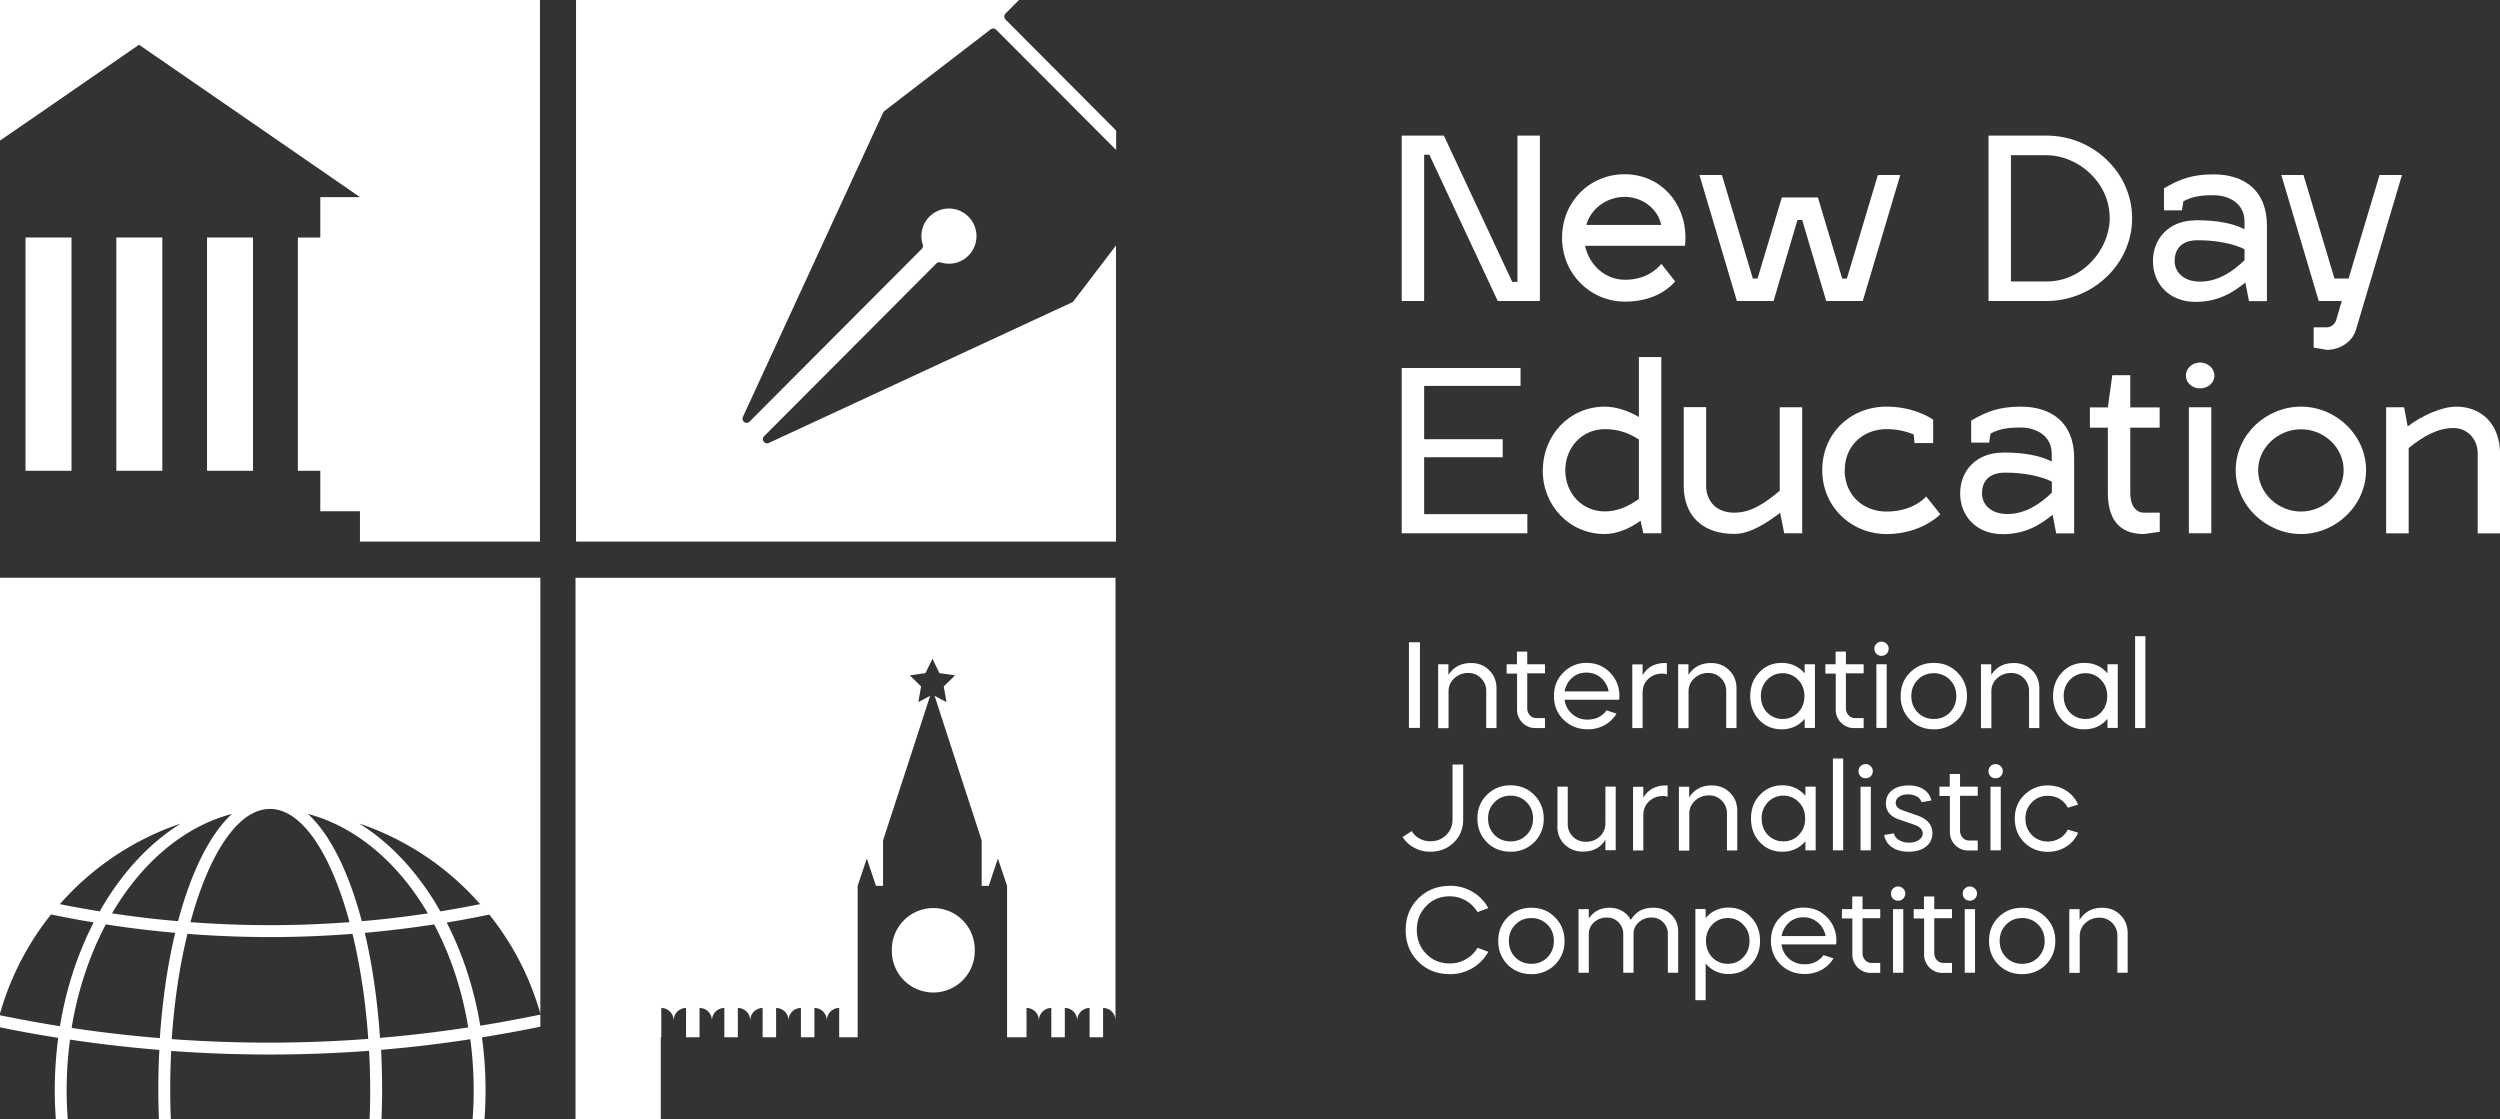<svg width="134" height="60" fill="none" xmlns="http://www.w3.org/2000/svg">
  <rect width="100%" height="100%" fill="#333333" stroke="none"/>
  <g clip-path="url(#a)" fill="white">
    <path d="M76.108 34.426h-.59v4.59h.59v-4.59Z"/>
    <path d="M77.085 39.016v-3.41h.55v.573c.273-.427.672-.64 1.21-.64.392 0 .717.127.976.386.259.254.392.58.392.973v2.125h-.551v-1.978a.946.946 0 0 0-.28-.693.925.925 0 0 0-.684-.28c-.298 0-.544.1-.75.286a.921.921 0 0 0-.305.7v1.972h-.552l-.006-.014Z"/>
    <path d="M80.757 36.092v-.486h.551v-.68h.552v.68h.95v.486h-.95v1.858c0 .154.046.28.14.387.092.1.212.153.351.153h.459v.533h-.499a.944.944 0 0 1-.71-.287.971.971 0 0 1-.286-.712v-1.919h-.551l-.007-.013Z"/>
    <path d="M86.78 37.504H83.86A1.217 1.217 0 0 0 85.1 38.57c.431 0 .77-.167 1.01-.493l.537.173c-.16.26-.372.467-.644.62-.273.146-.571.22-.897.22-.511 0-.943-.167-1.295-.507-.345-.34-.518-.766-.518-1.272s.166-.933.505-1.266a1.69 1.69 0 0 1 1.248-.513c.499 0 .917.174 1.249.513.332.34.505.76.505 1.266 0 .013 0 .073-.014.193m-2.922-.446h2.358a1.202 1.202 0 0 0-.412-.726 1.166 1.166 0 0 0-.784-.28c-.305 0-.55.093-.763.28a1.233 1.233 0 0 0-.399.726Z"/>
    <path d="M88.043 37.091v1.932h-.552v-3.41h.552v.579c.259-.433.657-.653 1.208-.653h.093v.606a.692.692 0 0 0-.239-.04c-.299 0-.551.094-.75.28a.921.921 0 0 0-.306.7"/>
    <path d="M89.949 39.016v-3.41h.551v.573c.272-.427.67-.64 1.209-.64.391 0 .717.127.976.386.259.254.392.58.392.973v2.125h-.552v-1.978a.946.946 0 0 0-.278-.693.925.925 0 0 0-.684-.28c-.3 0-.545.1-.75.286a.921.921 0 0 0-.306.7v1.972h-.552l-.006-.014Z"/>
    <path d="M95.488 35.532c.51 0 .923.187 1.242.56v-.486h.55v3.41h-.55v-.486c-.32.373-.731.56-1.242.56-.472 0-.877-.167-1.196-.507-.319-.34-.478-.76-.478-1.272 0-.513.16-.933.478-1.266.319-.34.717-.513 1.196-.513Zm.06.553c-.326 0-.605.12-.83.353a1.22 1.22 0 0 0-.333.873c0 .353.113.646.332.88.233.232.511.346.83.346.32 0 .611-.114.83-.347.226-.233.34-.526.34-.879s-.114-.646-.34-.873a1.107 1.107 0 0 0-.83-.353Z"/>
    <path d="M97.839 36.092v-.486h.55v-.68h.552v.68h.95v.486h-.95v1.858c0 .154.047.28.14.387.093.1.212.153.352.153h.458v.533h-.498a.944.944 0 0 1-.71-.287.971.971 0 0 1-.287-.712v-1.919h-.55l-.007-.013Z"/>
    <path d="M100.575 35.046a.398.398 0 0 1-.106-.273c0-.107.033-.2.106-.266a.375.375 0 0 1 .272-.114c.106 0 .199.04.272.114.073.066.113.16.113.266 0 .107-.04.2-.113.273a.398.398 0 0 1-.272.107.37.37 0 0 1-.272-.107Zm.551 3.97h-.551v-3.41h.551v3.41Z"/>
    <path d="M102.381 38.583a1.744 1.744 0 0 1-.505-1.272c0-.506.167-.933.505-1.266.339-.34.764-.513 1.269-.513.504 0 .929.167 1.268.513.339.34.512.76.512 1.266s-.173.933-.512 1.272a1.73 1.73 0 0 1-1.268.507c-.505 0-.923-.167-1.269-.507Zm1.269-.046c.345 0 .631-.114.863-.347.232-.24.345-.533.345-.879s-.113-.64-.345-.873a1.17 1.17 0 0 0-.863-.353c-.346 0-.631.12-.857.353-.232.233-.345.52-.345.873s.113.64.345.88c.232.232.518.346.857.346Z"/>
    <path d="M106.18 39.016v-3.41h.551v.573c.272-.427.671-.64 1.209-.64.392 0 .717.127.976.386.259.254.392.58.392.973v2.125h-.551v-1.978a.946.946 0 0 0-.279-.693.925.925 0 0 0-.684-.28c-.299 0-.545.1-.751.286a.92.92 0 0 0-.305.7v1.972h-.551l-.007-.014Z"/>
    <path d="M111.719 35.532c.511 0 .923.187 1.242.56v-.486h.551v3.41h-.551v-.486c-.319.373-.731.56-1.242.56a1.58 1.58 0 0 1-1.196-.507c-.318-.34-.478-.76-.478-1.272 0-.513.16-.933.478-1.266.319-.34.718-.513 1.196-.513Zm.06.553c-.326 0-.605.12-.831.353a1.22 1.22 0 0 0-.332.873c0 .353.113.646.332.88.233.232.512.346.831.346.318 0 .611-.114.83-.347.225-.233.338-.526.338-.879s-.113-.646-.338-.873a1.107 1.107 0 0 0-.83-.353Z"/>
    <path d="M114.993 34.1h-.551v4.923h.551V34.1Z"/>
    <path d="M78.426 40.988v2.944c0 .493-.166.9-.505 1.226-.332.327-.75.493-1.255.493a1.73 1.73 0 0 1-.863-.213 1.673 1.673 0 0 1-.624-.573l.491-.32c.1.173.24.307.412.4.18.1.372.147.591.147.332 0 .618-.114.843-.334.226-.226.34-.5.34-.832V40.98h.57v.007Z"/>
    <path d="M79.695 45.145c-.339-.347-.505-.766-.505-1.273 0-.506.166-.932.505-1.265.338-.34.763-.513 1.268-.513s.93.166 1.269.513c.338.34.511.76.511 1.266a1.735 1.735 0 0 1-1.78 1.778c-.505 0-.923-.166-1.268-.506Zm1.268-.047c.346 0 .631-.113.864-.346.232-.24.345-.533.345-.88 0-.346-.113-.639-.346-.872a1.17 1.17 0 0 0-.863-.353c-.345 0-.63.12-.857.353-.232.233-.345.52-.345.873 0 .352.113.639.345.879.233.233.518.346.857.346Z"/>
    <path d="M83.48 44.292v-2.125h.551v1.979a.944.944 0 0 0 .97.973c.299 0 .545-.094.744-.28a.925.925 0 0 0 .305-.707v-1.971h.552v3.41h-.552v-.566c-.252.426-.657.64-1.202.64a1.36 1.36 0 0 1-.99-.387c-.258-.26-.384-.58-.384-.973"/>
    <path d="M88.082 43.653v1.931h-.55v-3.41h.55v.58c.26-.434.658-.653 1.21-.653h.092v.606a.691.691 0 0 0-.239-.04c-.299 0-.551.093-.75.28a.921.921 0 0 0-.306.699"/>
    <path d="M89.989 45.578v-3.41h.55v.572c.273-.426.671-.64 1.21-.64.391 0 .717.127.976.387.259.253.392.58.392.972v2.125h-.552v-1.978a.946.946 0 0 0-.279-.693.925.925 0 0 0-.684-.28c-.299 0-.544.1-.75.287a.921.921 0 0 0-.306.7v1.971h-.55l-.007-.013Z"/>
    <path d="M95.527 42.094c.512 0 .924.186 1.242.56v-.487h.551v3.41h-.55v-.485c-.32.373-.731.56-1.243.56-.471 0-.876-.167-1.195-.507-.319-.34-.478-.76-.478-1.273 0-.512.16-.932.478-1.265.319-.34.717-.513 1.195-.513Zm.06.553c-.325 0-.604.12-.83.353a1.22 1.22 0 0 0-.332.873c0 .352.113.646.332.879.232.233.511.346.83.346.319 0 .611-.113.83-.346.226-.233.339-.527.339-.88s-.113-.646-.339-.872a1.107 1.107 0 0 0-.83-.353Z"/>
    <path d="M98.795 40.655h-.551v4.923h.55v-4.923Z"/>
    <path d="M99.725 41.608a.372.372 0 0 1-.107-.273c0-.107.034-.2.107-.267a.375.375 0 0 1 .272-.113c.106 0 .199.04.272.113a.378.378 0 0 1 0 .54.37.37 0 0 1-.272.106.37.37 0 0 1-.272-.106Zm.551 3.97h-.551v-3.41h.551v3.41Z"/>
    <path d="m103.51 42.907-.518.093a.485.485 0 0 0-.246-.306.965.965 0 0 0-.484-.114c-.193 0-.346.04-.465.127a.361.361 0 0 0-.186.32c0 .186.119.32.358.4l.831.292c.518.194.777.507.777.933 0 .313-.12.553-.352.733-.233.18-.545.266-.924.266-.378 0-.657-.08-.889-.24a.962.962 0 0 1-.419-.653l.518-.093a.577.577 0 0 0 .272.36c.147.093.326.14.538.14a.919.919 0 0 0 .525-.14c.14-.093.213-.213.213-.353 0-.207-.153-.36-.452-.466l-.81-.28c-.478-.16-.711-.447-.711-.86 0-.306.113-.546.339-.712.226-.173.518-.253.883-.253.326 0 .598.073.817.22a.937.937 0 0 1 .398.592"/>
    <path d="M103.955 42.654v-.487h.551v-.68h.552v.68h.949v.487h-.949v1.858c0 .153.046.28.139.386.093.1.213.154.352.154h.458v.533h-.498a.943.943 0 0 1-.71-.287.97.97 0 0 1-.286-.713v-1.918h-.551l-.007-.013Z"/>
    <path d="M106.691 41.608a.372.372 0 0 1-.106-.273c0-.107.033-.2.106-.267a.376.376 0 0 1 .273-.113c.106 0 .199.04.272.113a.378.378 0 0 1 0 .54.37.37 0 0 1-.272.106.37.37 0 0 1-.273-.106Zm.551 3.97h-.551v-3.41h.551v3.41Z"/>
    <path d="m111.387 43.127-.552.166a1.16 1.16 0 0 0-.431-.466 1.238 1.238 0 0 0-.638-.173c-.345 0-.631.12-.857.352a1.189 1.189 0 0 0-.345.873c0 .347.113.64.345.88.233.233.518.346.857.346.233 0 .445-.06.638-.173a1.16 1.16 0 0 0 .431-.467l.552.167a1.62 1.62 0 0 1-.645.753c-.292.18-.617.273-.976.273-.505 0-.923-.167-1.268-.507-.339-.346-.505-.766-.505-1.272s.166-.932.505-1.265a1.748 1.748 0 0 1 1.268-.513c.359 0 .691.093.976.273.293.186.505.433.645.752Z"/>
    <path d="M77.702 47.476c.445 0 .85.107 1.216.32.365.213.65.507.856.88l-.577.213a1.76 1.76 0 0 0-.631-.62 1.746 1.746 0 0 0-.87-.226c-.505 0-.917.173-1.249.52-.338.346-.505.772-.505 1.278s.167.94.505 1.286c.332.34.75.513 1.249.513a1.706 1.706 0 0 0 1.5-.84l.578.214a2.316 2.316 0 0 1-2.072 1.199c-.677 0-1.242-.227-1.686-.673-.452-.453-.671-1.013-.671-1.692 0-.68.225-1.232.67-1.685.452-.453 1.017-.68 1.687-.68"/>
    <path d="M80.81 51.706c-.338-.346-.504-.766-.504-1.272s.166-.932.504-1.266c.34-.34.764-.512 1.269-.512.505 0 .93.166 1.268.512.339.34.512.76.512 1.266a1.736 1.736 0 0 1-1.78 1.779c-.505 0-.923-.167-1.269-.507Zm1.269-.046c.345 0 .63-.113.863-.347.233-.24.346-.532.346-.879 0-.346-.113-.64-.346-.872a1.17 1.17 0 0 0-.863-.354c-.345 0-.631.12-.857.354-.232.233-.345.52-.345.872 0 .353.113.64.345.88.233.233.518.346.857.346Z"/>
    <path d="M84.61 52.14v-3.411h.55v.5c.26-.38.631-.573 1.116-.573.246 0 .465.06.67.173.207.12.36.28.466.48a1.41 1.41 0 0 1 .345-.394c.213-.173.498-.26.857-.26.385 0 .704.12.956.36.253.24.379.54.379.906v2.218h-.552v-2.065a.865.865 0 0 0-.252-.64.82.82 0 0 0-.624-.252.979.979 0 0 0-.69.26.824.824 0 0 0-.273.64v2.057h-.551v-2.065a.891.891 0 0 0-.253-.64.834.834 0 0 0-.63-.252.979.979 0 0 0-.691.26.824.824 0 0 0-.273.64v2.057h-.55Z"/>
    <path d="M91.423 53.612h-.551v-4.89h.551v.486a1.55 1.55 0 0 1 1.235-.56c.478 0 .877.174 1.196.514.325.34.484.76.484 1.265 0 .507-.159.926-.484 1.273-.326.34-.724.506-1.196.506a1.55 1.55 0 0 1-1.235-.56v1.966Zm1.182-4.404c-.325 0-.604.12-.83.353a1.22 1.22 0 0 0-.332.873c0 .353.113.646.332.88.232.233.511.346.83.346.319 0 .611-.113.83-.347.226-.233.339-.526.339-.879s-.113-.646-.339-.873a1.107 1.107 0 0 0-.83-.353Z"/>
    <path d="M98.41 50.62h-2.922a1.217 1.217 0 0 0 1.242 1.066c.431 0 .77-.166 1.009-.492l.538.173c-.16.26-.372.466-.644.62a1.86 1.86 0 0 1-.897.219c-.511 0-.943-.167-1.295-.506-.345-.34-.518-.766-.518-1.273 0-.506.166-.932.505-1.265a1.69 1.69 0 0 1 1.248-.513c.498 0 .917.173 1.249.513.332.34.505.76.505 1.265 0 .014 0 .074-.014.194m-2.922-.447h2.358a1.202 1.202 0 0 0-.412-.726 1.165 1.165 0 0 0-.784-.28c-.305 0-.55.094-.763.28a1.233 1.233 0 0 0-.399.726Z"/>
    <path d="M98.728 49.215v-.486h.552v-.68h.551v.68h.95v.486h-.95v1.859c0 .153.046.28.14.386.092.1.212.153.351.153h.459v.533h-.498a.945.945 0 0 1-.711-.286.971.971 0 0 1-.286-.713v-1.919h-.55l-.008-.013Z"/>
    <path d="M101.465 48.17a.373.373 0 0 1-.107-.274c0-.107.034-.2.107-.266a.375.375 0 0 1 .272-.114c.106 0 .199.04.272.114.073.066.113.16.113.266 0 .107-.04.2-.113.273a.37.37 0 0 1-.272.107.37.37 0 0 1-.272-.107Zm.551 3.97h-.551v-3.411h.551v3.41Z"/>
    <path d="M102.574 49.215v-.486h.551v-.68h.551v.68h.95v.486h-.95v1.859c0 .153.047.28.14.386.093.1.212.153.352.153h.458v.533h-.498a.945.945 0 0 1-.711-.286.973.973 0 0 1-.285-.713v-1.919h-.552l-.006-.013Z"/>
    <path d="M105.31 48.17a.372.372 0 0 1-.106-.274c0-.107.033-.2.106-.266a.375.375 0 0 1 .272-.114c.106 0 .199.04.272.114a.35.35 0 0 1 .113.266.374.374 0 0 1-.385.38.37.37 0 0 1-.272-.107Zm.551 3.97h-.551v-3.411h.551v3.41Z"/>
    <path d="M107.116 51.706c-.338-.346-.504-.766-.504-1.272s.166-.932.504-1.266c.339-.34.764-.512 1.269-.512.505 0 .93.166 1.268.512.339.34.512.76.512 1.266s-.173.933-.512 1.273c-.345.34-.763.506-1.268.506s-.923-.167-1.269-.507Zm1.269-.046c.345 0 .631-.113.863-.347a1.21 1.21 0 0 0 .345-.879c0-.346-.112-.64-.345-.872a1.169 1.169 0 0 0-.863-.354c-.346 0-.631.12-.857.354-.232.233-.345.52-.345.872 0 .353.113.64.345.88.233.233.518.346.857.346Z"/>
    <path d="M110.915 52.14v-3.411h.551v.573c.273-.427.671-.646 1.209-.646.392 0 .717.126.976.386.259.253.392.58.392.972v2.125h-.551v-1.978a.946.946 0 0 0-.279-.693.926.926 0 0 0-.684-.28c-.299 0-.545.1-.751.287a.924.924 0 0 0-.305.7v1.971h-.551l-.007-.007Z"/>
    <path d="M2.736 49.015c.764.16 1.521.3 2.285.426-.85 1.653-1.475 3.531-1.807 5.563A75.666 75.666 0 0 1 0 54.418v.646c1.036.213 2.079.4 3.121.566-.12.913-.186 1.859-.186 2.818 0 .526.02 1.04.06 1.552h.638a20.407 20.407 0 0 1 .12-4.277c1.593.24 3.187.42 4.788.553A39.773 39.773 0 0 0 8.52 60h.637a39.773 39.773 0 0 1 .02-3.67 71.873 71.873 0 0 0 10.606-.007 37.483 37.483 0 0 1 .027 3.684h.637c.02-.513.034-1.026.034-1.552 0-.74-.02-1.473-.054-2.185a68.3 68.3 0 0 0 4.782-.567A20.717 20.717 0 0 1 25.33 60h.637a21.016 21.016 0 0 0-.133-4.397 73.42 73.42 0 0 0 3.128-.572v-.647c-1.075.22-2.145.42-3.22.593-.333-2.018-.957-3.89-1.8-5.529a55.14 55.14 0 0 0 2.284-.426 15.011 15.011 0 0 1 2.736 5.31V30.968H0v23.362a15.094 15.094 0 0 1 2.736-5.316Zm5.831 6.628a70.831 70.831 0 0 1-4.728-.546c.332-2.038.97-3.917 1.833-5.549 1.235.193 2.477.34 3.719.453-.405 1.686-.684 3.59-.824 5.649m.638.04c.14-2.045.431-3.957.843-5.636a57.76 57.76 0 0 0 4.423.174c1.475 0 2.949-.06 4.423-.174.405 1.68.704 3.584.844 5.63-3.507.266-7.02.266-10.533.013m15.892-.627c-1.574.24-3.148.427-4.728.56-.14-2.052-.419-3.95-.817-5.629a58.943 58.943 0 0 0 3.719-.453c.863 1.625 1.494 3.497 1.826 5.523Zm.644-6.608c-.71.14-1.427.273-2.138.387-1.142-2.012-2.63-3.644-4.35-4.71a15.012 15.012 0 0 1 6.482 4.323m-2.796.493c-1.182.18-2.358.32-3.547.42-.697-2.638-1.7-4.663-2.889-5.749 2.577.68 4.842 2.618 6.43 5.33m-8.541-5.596h.159c1.687.073 3.208 2.464 4.184 6.068a56.924 56.924 0 0 1-8.527 0c.976-3.604 2.497-5.995 4.184-6.068ZM9.55 49.375c-1.182-.1-2.364-.24-3.546-.42 1.594-2.718 3.852-4.656 6.428-5.329-1.188 1.093-2.185 3.111-2.889 5.749m.147-5.236c-1.714 1.072-3.208 2.698-4.344 4.71a60.141 60.141 0 0 1-2.138-.387 15.034 15.034 0 0 1 6.488-4.323"/>
    <path d="M52.246 50.894a2.221 2.221 0 1 0-4.443 0 2.223 2.223 0 1 0 4.443 0Z"/>
    <path d="M35.444 55.597v-1.572c.365 0 .664.3.664.666 0-.367.3-.666.664-.666v1.572h.724v-1.572c.365 0 .664.3.664.666 0-.367.3-.666.665-.666v1.572h.723v-1.572c.366 0 .664.3.664.666 0-.367.3-.666.665-.666v1.572h.723v-1.572c.366 0 .665.3.665.666 0-.367.298-.666.664-.666v1.572h.724v-1.572c.365 0 .664.3.664.666 0-.367.299-.666.664-.666v1.572h.99v-8.114l.245-.733.246-.733.491 1.466h.379v-2.438l1.322-4.05 1.202-3.697-.631.333.146-.84-.605-.592.837-.12.379-.767.372.767.837.12-.605.592.146.84-.637-.333 1.202 3.697 1.321 4.05v2.438h.379l.491-1.465.246.732.246.733v8.114h1.042v-1.572c.366 0 .665.3.665.666 0-.367.298-.666.664-.666v1.572h.724v-1.572c.365 0 .664.3.664.666 0-.367.299-.666.664-.666v1.572h.724v-1.572c.365 0 .664.3.664.666V30.969H30.848V60h4.57v-4.403h.026Z"/>
    <path d="M3.832 12.73H1.368v12.504h2.464V12.73Z"/>
    <path d="M8.7 12.73H6.236v12.504H8.7V12.73Z"/>
    <path d="M13.561 12.73h-2.464v12.504h2.464V12.73Z"/>
    <path d="M0 0v7.534l1.534-1.052 5.917-4.084 5.924 4.084 5.918 4.083h-2.125v2.165h-1.202v12.504h1.202v2.171h2.125v1.626h9.65V0H0Z"/>
    <path d="M57.546 16.14s-.053.054-.086.067l-9.398 4.357-6.853 3.177c-.226.107-.425-.186-.253-.36l9.232-9.259c.06-.06.14-.08.219-.06a1.474 1.474 0 0 0 1.5-.36 1.482 1.482 0 0 0-.125-2.204 1.475 1.475 0 0 0-2.318 1.619c.026.08 0 .16-.053.22l-9.232 9.259c-.179.18-.465-.027-.358-.253l3.168-6.875 4.343-9.426s.04-.06.066-.087l5.705-4.383a.222.222 0 0 1 .292.02l6.43 6.448V6.995l-5.931-5.95a.23.23 0 0 1 0-.319L54.617 0H30.875v29.03h28.943V13.157l-2.272 2.978v.007Z"/>
    <path d="M81.335 7.268h1.202v8.866h-2.258l-3.666-7.84h-.279v7.84h-1.202V7.268h2.258l3.666 7.84h.279v-7.84Z"/>
    <path d="m89.059 14.156.73.926c-.146.18-.95 1.085-2.683 1.085-1.873 0-3.38-1.492-3.38-3.424 0-1.931 1.48-3.404 3.354-3.404 1.873 0 3.26 1.473 3.26 3.404 0 .147-.013.353-.026.433H84.96c.22 1.04 1.083 1.819 2.139 1.819 1.155 0 1.74-.6 1.946-.846m-4.025-2.092h4.018c-.146-.806-.963-1.505-1.946-1.505s-1.826.64-2.066 1.505"/>
    <path d="M91.091 9.38h1.202l1.66 5.548h.253l1.301-4.343h1.933l1.302 4.343h.252l1.66-5.549h1.202l-2.012 6.755h-1.959l-1.288-4.343h-.253l-1.281 4.343h-1.966L91.09 9.38Z"/>
    <path d="M106.585 16.134V7.268h3.115c2.464 0 4.582 1.965 4.582 4.43 0 2.464-2.118 4.436-4.582 4.436h-3.115Zm3.115-1.046c1.946 0 3.38-1.738 3.38-3.39 0-1.979-1.753-3.378-3.38-3.378h-1.913v6.768h1.913Z"/>
    <path d="M117.683 11.804c1.188 0 1.959.16 2.623.48v-.42c0-.92-.784-1.399-1.66-1.399-.731 0-1.143.074-1.621.327l-.073.48h-.963v-1.18c.817-.473 1.481-.746 2.657-.746 1.66 0 2.862.866 2.862 2.751v4.044h-.963l-.193-1c-.657.534-1.454 1.04-2.669 1.04-1.428 0-2.285-.98-2.285-2.185 0-1.206.857-2.185 2.285-2.185m.239 3.284c.949 0 1.733-.52 2.384-1.146v-.593c-.638-.313-1.554-.48-2.504-.48s-1.242.554-1.242 1.113c0 .56.445 1.106 1.362 1.106Z"/>
    <path d="M122.265 9.38h1.202l1.66 5.548h.757l1.661-5.549h1.202l-2.464 8.287c-.206.7-.917 1.086-1.561 1.086l-.71-.12v-1.086h.71c.193 0 .458-.16.518-.46l.279-.952h-1.235l-2.006-6.755h-.013Z"/>
    <path d="M81.866 27.558v1.026h-6.734v-8.86h6.369v.96h-5.167v2.858h4.21v.966h-4.21v3.05h5.532Z"/>
    <path d="M82.697 25.207c0-1.879 1.42-3.41 3.32-3.41.611 0 1.249.22 1.827.552v-3.21h1.202v9.445h-.963l-.147-.672c-.564.406-1.261.712-1.926.712-1.899 0-3.32-1.532-3.32-3.41m5.154 1.539v-3.198c-.611-.386-1.17-.553-1.827-.553-1.215 0-2.118.98-2.118 2.205 0 1.226.89 2.205 2.118 2.205.651 0 1.216-.24 1.827-.666"/>
    <path d="M91.45 26.053c0 .66.411 1.426 1.514 1.426.863 0 1.574-.46 2.43-1.173V21.83h1.203v6.754h-.963l-.22-1.099c-.783.6-1.647 1.133-2.45 1.133-1.78 0-2.716-1.046-2.716-2.572v-4.223h1.202V26.053Z"/>
    <path d="M98.875 25.2c0 1.353 1.01 2.219 2.238 2.219 1.514 0 2.132-.833 2.132-.806l.757.952c-.06.06-1.056 1.06-2.889 1.06-1.833 0-3.44-1.413-3.44-3.425 0-2.011 1.56-3.404 3.44-3.404 1.527 0 2.464.673 2.504.7v1.252h-.997l-.046-.46a3.737 3.737 0 0 0-1.455-.286c-1.228 0-2.238.866-2.238 2.192"/>
    <path d="M107.349 24.255c1.189 0 1.959.16 2.623.48v-.42c0-.92-.784-1.4-1.66-1.4-.731 0-1.143.074-1.621.327l-.073.48h-.963v-1.18c.817-.473 1.481-.746 2.657-.746 1.66 0 2.862.866 2.862 2.752v4.043h-.963l-.192-1c-.658.534-1.455 1.04-2.67 1.04-1.428 0-2.285-.98-2.285-2.185 0-1.206.857-2.185 2.285-2.185m.246 3.29c.949 0 1.733-.519 2.384-1.145v-.593c-.638-.313-1.554-.48-2.504-.48s-1.242.554-1.242 1.113c0 .56.445 1.106 1.362 1.106Z"/>
    <path d="M114.907 28.625c-1.422 0-1.926-.927-1.926-2.206v-3.497h-.963v-1.086h.963l.239-1.725h.963v1.725h1.574v1.086h-1.574v3.497c0 .727.338 1.06.724 1.06h.856v1.026l-.856.12Z"/>
    <path d="M117.922 19.431c.418 0 .77.314.77.7 0 .386-.345.686-.77.686-.425 0-.757-.3-.757-.686 0-.386.338-.7.757-.7Zm.604 9.153h-1.202V21.83h1.202v6.754Z"/>
    <path d="M126.821 25.2c0 1.892-1.621 3.424-3.487 3.424s-3.5-1.532-3.5-3.424 1.621-3.404 3.5-3.404c1.88 0 3.487 1.532 3.487 3.404Zm-5.785 0c0 1.233 1.07 2.219 2.298 2.219 1.229 0 2.285-.993 2.285-2.219 0-1.225-1.056-2.191-2.285-2.191-1.228 0-2.298.986-2.298 2.191Z"/>
    <path d="M127.897 28.584V21.83h.963l.192 1.026c.757-.58 1.827-1.06 2.61-1.06 1.262 0 2.345.846 2.345 2.572v4.223h-1.202v-4.297c0-.712-.518-1.352-1.295-1.352-.844 0-1.588.42-2.405 1.073v4.57h-1.208Z"/>
  </g>
  <defs>
    <clipPath id="a">
      <path fill="white" d="M0 0h134v60H0z"/>
    </clipPath>
  </defs>
</svg>
